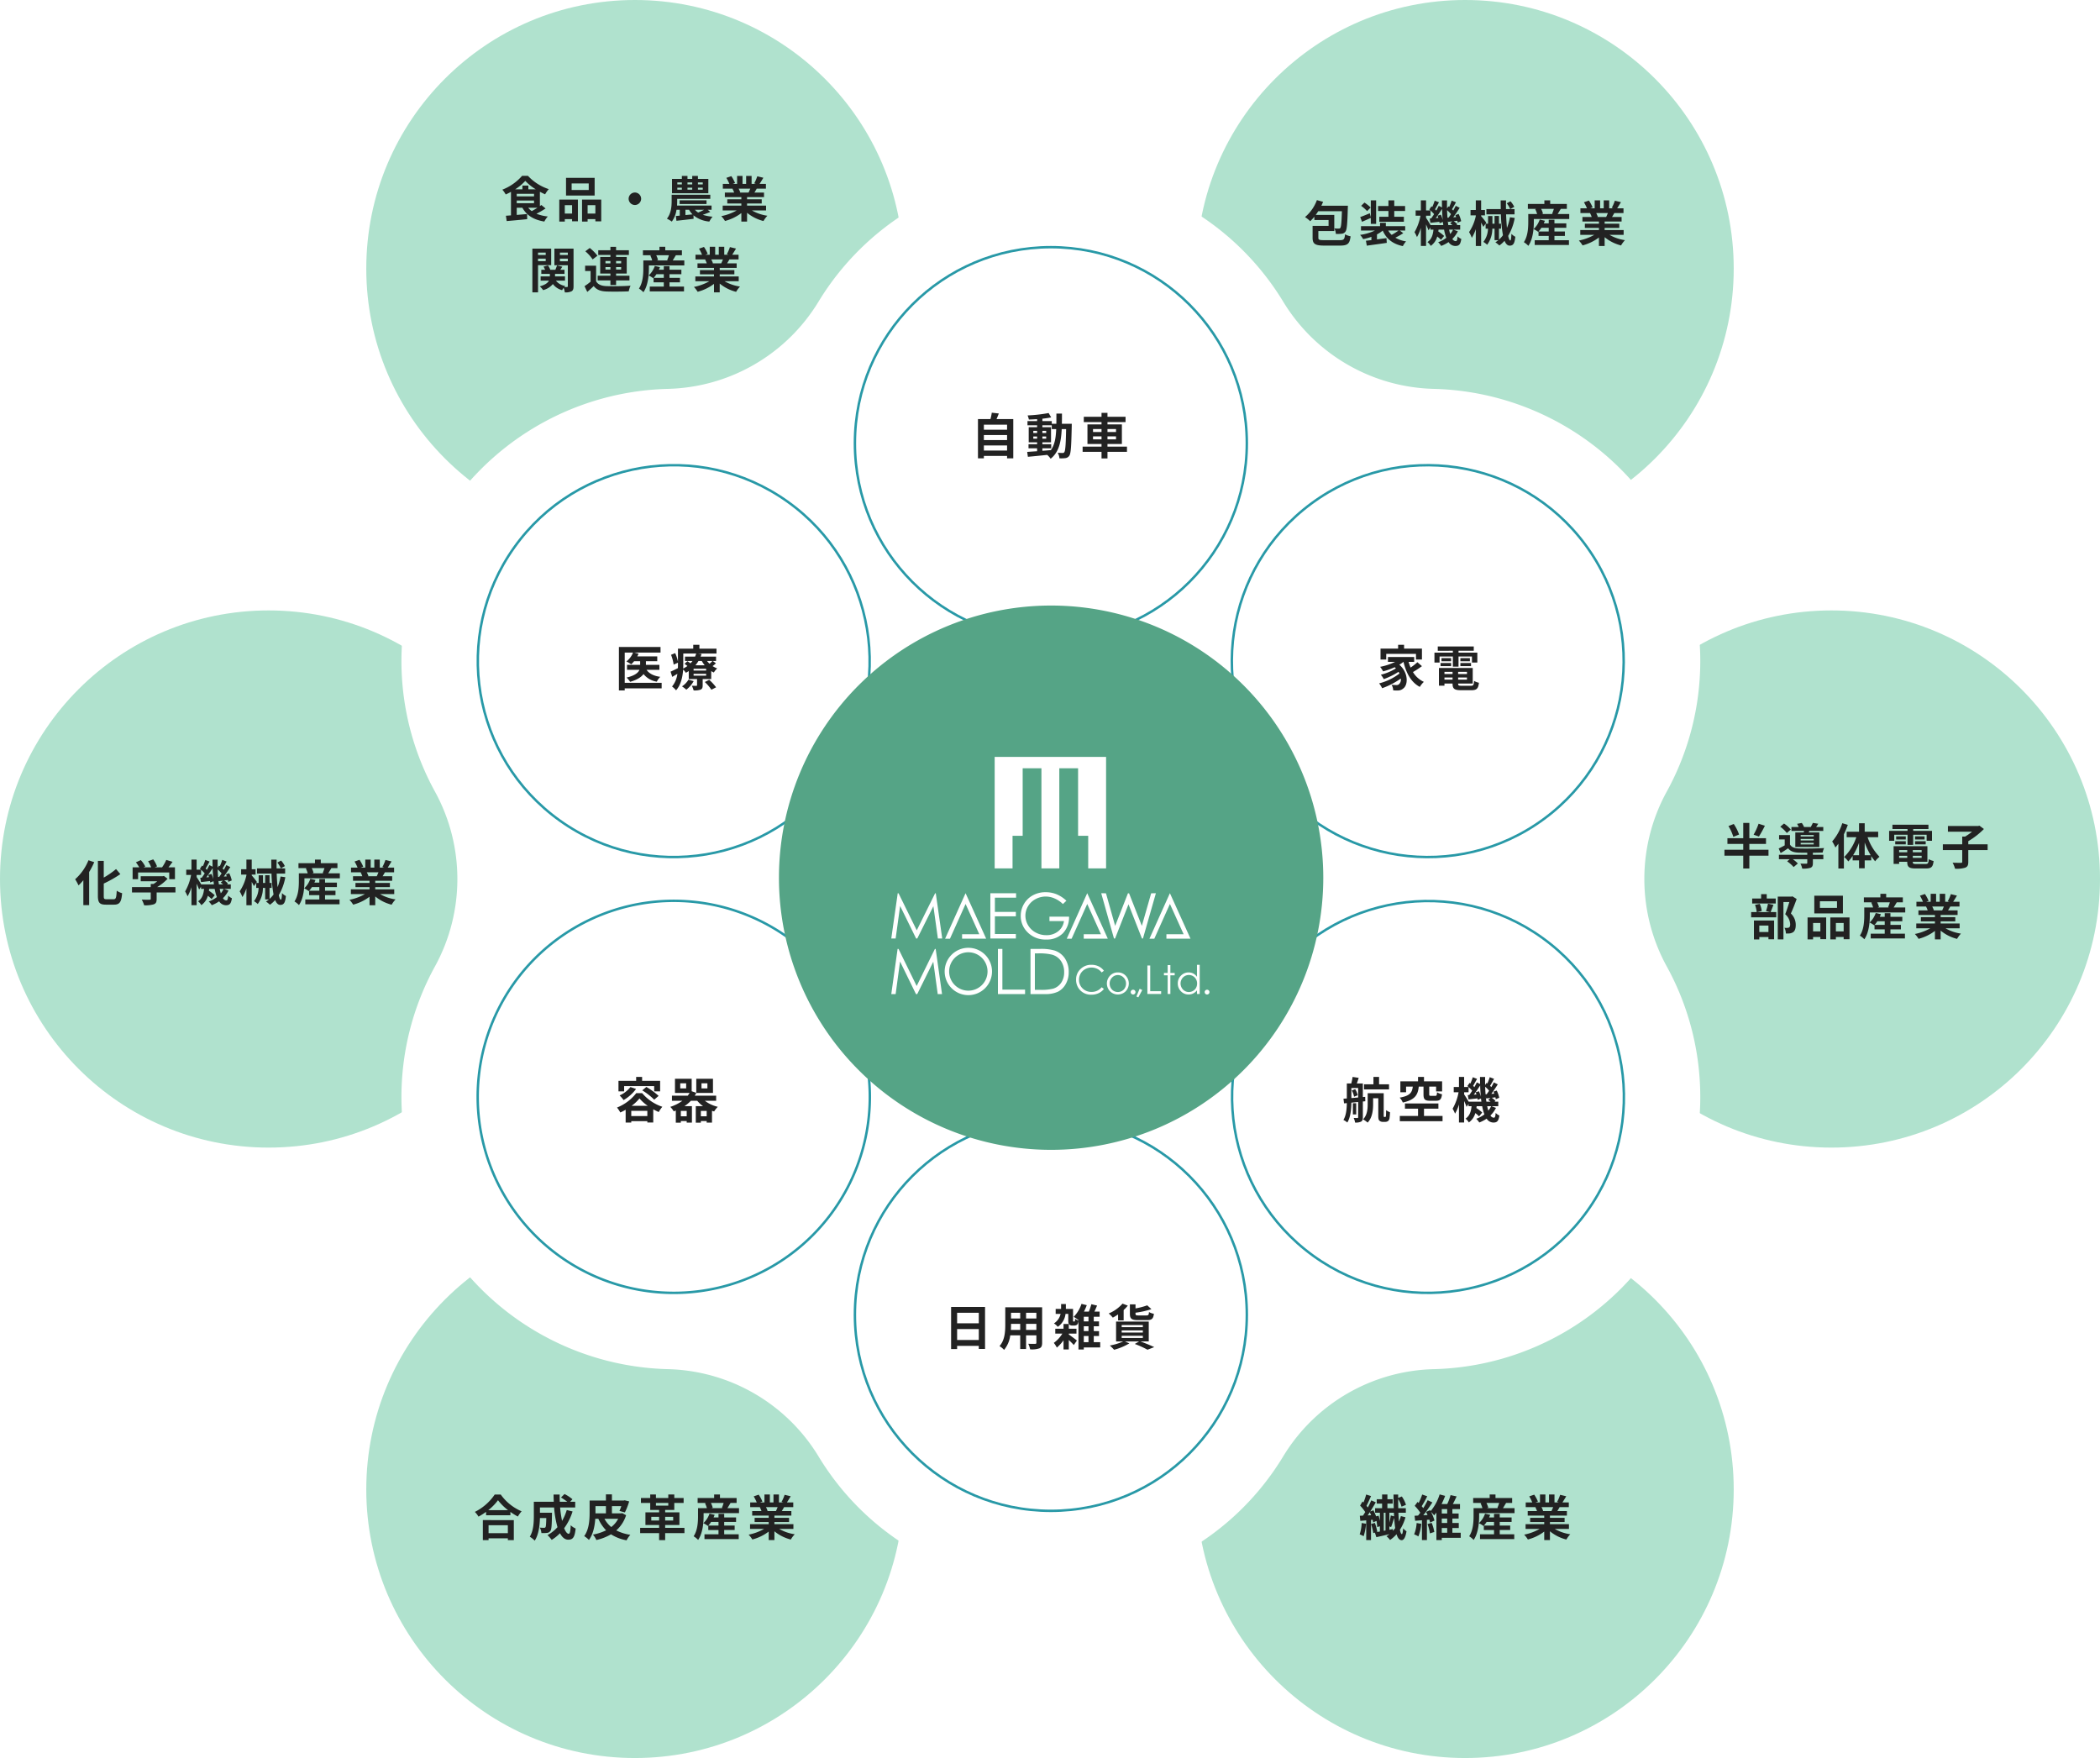<svg xmlns="http://www.w3.org/2000/svg" xmlns:xlink="http://www.w3.org/1999/xlink" width="860" height="720" viewBox="0 0 860 720">
  <defs>
    <filter id="パス_1585" x="119.405" y="25" width="621.901" height="670" filterUnits="userSpaceOnUse">
      <feOffset input="SourceAlpha"/>
      <feGaussianBlur stdDeviation="15" result="blur"/>
      <feFlood flood-color="#d3ecef" flood-opacity="0.4"/>
      <feComposite operator="in" in2="blur"/>
      <feComposite in="SourceGraphic"/>
    </filter>
    <clipPath id="clip-path">
      <rect id="長方形_2303" data-name="長方形 2303" width="130.304" height="98.462" fill="#fff"/>
    </clipPath>
  </defs>
  <g id="グループ_2804" data-name="グループ 2804" transform="translate(-9660 -4944)">
    <g id="グループ_2805" data-name="グループ 2805">
      <circle id="楕円形_41" data-name="楕円形 41" cx="110" cy="110" r="110" transform="translate(9660 5194)" fill="#b0e2ce"/>
      <circle id="楕円形_42" data-name="楕円形 42" cx="110" cy="110" r="110" transform="translate(10300 5194)" fill="#b0e2ce"/>
      <circle id="楕円形_39" data-name="楕円形 39" cx="110" cy="110" r="110" transform="translate(9810 4944)" fill="#b0e2ce"/>
      <circle id="楕円形_43" data-name="楕円形 43" cx="110" cy="110" r="110" transform="translate(9810 5444)" fill="#b0e2ce"/>
      <circle id="楕円形_40" data-name="楕円形 40" cx="110" cy="110" r="110" transform="translate(10150 4944)" fill="#b0e2ce"/>
      <circle id="楕円形_44" data-name="楕円形 44" cx="110" cy="110" r="110" transform="translate(10150 5444)" fill="#b0e2ce"/>
    </g>
    <g id="グループ_458" data-name="グループ 458" transform="translate(9824 5014)">
      <g transform="matrix(1, 0, 0, 1, -164, -70)" filter="url(#パス_1585)">
        <path id="パス_1585-2" data-name="パス 1585" d="M265.951,580a110.91,110.91,0,0,1-95.238-53.685,74.294,74.294,0,0,0-61.676-35.58A112.222,112.222,0,0,1,14.984,435a111.07,111.07,0,0,1-1.146-109.406,74.406,74.406,0,0,0,0-71.189A111.07,111.07,0,0,1,14.984,145a112.22,112.22,0,0,1,94.052-55.735,74.3,74.3,0,0,0,61.677-35.578,111.316,111.316,0,0,1,190.475,0,74.3,74.3,0,0,0,61.676,35.578A112.221,112.221,0,0,1,516.919,145a111.073,111.073,0,0,1,1.144,109.406,74.406,74.406,0,0,0,0,71.189A111.068,111.068,0,0,1,516.917,435a112.22,112.22,0,0,1-94.052,55.737,74.294,74.294,0,0,0-61.676,35.58A110.91,110.91,0,0,1,265.951,580" transform="translate(164.4 70)" fill="#fff"/>
      </g>
      <path id="パス_1586" data-name="パス 1586" d="M310.449,105.507A80.25,80.25,0,1,1,230.2,25.2a80.279,80.279,0,0,1,80.25,80.306" transform="translate(36.157 6.031)" fill="#fff"/>
      <ellipse id="楕円形_10" data-name="楕円形 10" cx="80.25" cy="80.308" rx="80.25" ry="80.308" transform="translate(186.105 31.231)" fill="none" stroke="#2899a7" stroke-miterlimit="10" stroke-width="1"/>
      <path id="パス_1587" data-name="パス 1587" d="M395.024,247.044A80.28,80.28,0,1,1,424.393,137.36a80.206,80.206,0,0,1-29.369,109.684" transform="translate(65.89 23.262)" fill="#fff"/>
      <ellipse id="楕円形_11" data-name="楕円形 11" cx="80.23" cy="80.247" rx="80.23" ry="80.247" transform="translate(308.5 183.832) rotate(-36.422)" fill="none" stroke="#2899a7" stroke-miterlimit="10" stroke-width="1"/>
      <path id="パス_1588" data-name="パス 1588" d="M314.787,391.044a80.28,80.28,0,1,1,109.606-29.389,80.326,80.326,0,0,1-109.606,29.389" transform="translate(65.89 57.723)" fill="#fff"/>
      <ellipse id="楕円形_12" data-name="楕円形 12" cx="80.247" cy="80.229" rx="80.247" ry="80.229" transform="matrix(0.585, -0.811, 0.811, 0.585, 308.787, 397.405)" fill="none" stroke="#2899a7" stroke-miterlimit="10" stroke-width="1"/>
      <path id="パス_1589" data-name="パス 1589" d="M149.949,393.507a80.25,80.25,0,1,1,80.25,80.308,80.28,80.28,0,0,1-80.25-80.308" transform="translate(36.157 74.954)" fill="#fff"/>
      <ellipse id="楕円形_13" data-name="楕円形 13" cx="80.25" cy="80.308" rx="80.25" ry="80.308" transform="translate(186.105 388.153)" fill="none" stroke="#2899a7" stroke-miterlimit="10" stroke-width="1"/>
      <path id="パス_1590" data-name="パス 1590" d="M65.373,251.971A80.28,80.28,0,1,1,36,361.655,80.206,80.206,0,0,1,65.373,251.971" transform="translate(6.423 57.723)" fill="#fff"/>
      <path id="パス_1591" data-name="パス 1591" d="M65.373,251.971A80.28,80.28,0,1,1,36,361.655,80.206,80.206,0,0,1,65.373,251.971Z" transform="translate(6.423 57.723)" fill="none" stroke="#2899a7" stroke-miterlimit="10" stroke-width="1"/>
      <path id="パス_1592" data-name="パス 1592" d="M145.61,107.971A80.28,80.28,0,1,1,36,137.36,80.326,80.326,0,0,1,145.61,107.971" transform="translate(6.423 23.262)" fill="#fff"/>
      <ellipse id="楕円形_14" data-name="楕円形 14" cx="80.248" cy="80.229" rx="80.248" ry="80.229" transform="translate(0 219.516) rotate(-54.503)" fill="none" stroke="#2899a7" stroke-miterlimit="10" stroke-width="1"/>
      <path id="パス_1593" data-name="パス 1593" d="M347.665,255.538A111.459,111.459,0,1,1,236.207,144,111.5,111.5,0,0,1,347.665,255.538" transform="translate(30.252 34)" fill="#55a486"/>
      <g id="グループ_2661" data-name="グループ 2661" transform="translate(201 240)">
        <path id="パス_1733" data-name="パス 1733" d="M78.242,0V45.643h7.321V32.3h4.147V4.635h7.683V45.643h7.319V4.635H112.4V32.3h4.147V45.643h7.321V0Z" transform="translate(-35.901 0)" fill="#fff"/>
        <g id="グループ_2660" data-name="グループ 2660">
          <g id="グループ_2659" data-name="グループ 2659" clip-path="url(#clip-path)">
            <path id="パス_1734" data-name="パス 1734" d="M151.237,159.757l-.919.705a5.02,5.02,0,0,0-1.83-1.5,5.369,5.369,0,0,0-2.346-.51,5.2,5.2,0,0,0-2.588.669,4.8,4.8,0,0,0-1.846,1.793,4.954,4.954,0,0,0-.655,2.533A4.749,4.749,0,0,0,142.518,167a5.094,5.094,0,0,0,3.7,1.423,5.209,5.209,0,0,0,4.105-1.912l.919.7a5.87,5.87,0,0,1-2.175,1.737,6.758,6.758,0,0,1-2.911.613,6.064,6.064,0,0,1-4.827-2.033,6.145,6.145,0,0,1-1.482-4.154,5.782,5.782,0,0,1,1.8-4.307,6.189,6.189,0,0,1,4.5-1.746,6.646,6.646,0,0,1,2.95.641,5.714,5.714,0,0,1,2.154,1.8" transform="translate(-64.165 -72.184)" fill="#fff"/>
            <path id="パス_1735" data-name="パス 1735" d="M167.651,163.083a4.251,4.251,0,0,1,3.3,1.439,4.618,4.618,0,0,1-.067,6.261,4.55,4.55,0,0,1-6.464,0,4.612,4.612,0,0,1-.068-6.255,4.263,4.263,0,0,1,3.3-1.445m0,1.089a3.168,3.168,0,0,0-2.363,1.024,3.445,3.445,0,0,0-.988,2.478,3.552,3.552,0,0,0,.45,1.748,3.191,3.191,0,0,0,1.219,1.25,3.42,3.42,0,0,0,3.364,0,3.184,3.184,0,0,0,1.219-1.25,3.552,3.552,0,0,0,.45-1.748,3.427,3.427,0,0,0-.994-2.478,3.169,3.169,0,0,0-2.357-1.024" transform="translate(-74.865 -74.83)" fill="#fff"/>
            <path id="パス_1736" data-name="パス 1736" d="M182.168,176.181a.952.952,0,0,1,.692.284.978.978,0,1,1-1.385,0,.955.955,0,0,1,.693-.284" transform="translate(-83.138 -80.84)" fill="#fff"/>
            <path id="パス_1737" data-name="パス 1737" d="M186.829,175.466l1.071.508-1.611,3-.785-.333Z" transform="translate(-85.117 -80.512)" fill="#fff"/>
            <path id="パス_1738" data-name="パス 1738" d="M193.813,157.853h1.161v10.524h4.475v1.135h-5.636Z" transform="translate(-88.93 -72.43)" fill="#fff"/>
            <path id="パス_1739" data-name="パス 1739" d="M207.858,157.538h1.113v3.218h1.766v.968h-1.766v7.644h-1.113v-7.644h-1.524v-.968h1.524Z" transform="translate(-94.675 -72.285)" fill="#fff"/>
            <path id="パス_1740" data-name="パス 1740" d="M225.793,157.317v11.949H224.68v-1.48a4.772,4.772,0,0,1-1.562,1.274,4.242,4.242,0,0,1-1.893.425,4.193,4.193,0,0,1-3.116-1.324,4.443,4.443,0,0,1-1.293-3.224,4.358,4.358,0,0,1,1.3-3.179,4.255,4.255,0,0,1,3.137-1.32,4.041,4.041,0,0,1,1.917.451,4.365,4.365,0,0,1,1.507,1.357v-4.928Zm-4.449,4.184a3.311,3.311,0,0,0-2.932,1.732,3.519,3.519,0,0,0,0,3.481,3.392,3.392,0,0,0,1.245,1.293,3.239,3.239,0,0,0,1.676.463,3.408,3.408,0,0,0,1.711-.459,3.176,3.176,0,0,0,1.244-1.242,3.556,3.556,0,0,0,.437-1.763,3.439,3.439,0,0,0-.979-2.5,3.227,3.227,0,0,0-2.405-1.005" transform="translate(-99.484 -72.184)" fill="#fff"/>
            <path id="パス_1741" data-name="パス 1741" d="M238.146,176.181a.978.978,0,0,1,.692,1.672.98.98,0,0,1-1.385-1.388.955.955,0,0,1,.694-.284" transform="translate(-108.822 -80.84)" fill="#fff"/>
            <path id="パス_1742" data-name="パス 1742" d="M0,121.7l2.641-18.524.334.013,7.457,15.17,7.522-15.17.272-.013,2.64,18.524H19.085l-1.842-13.233-6.6,13.233h-.473L3.623,108.383,1.789,121.7Z" transform="translate(0 -47.341)" fill="#fff"/>
            <path id="パス_1743" data-name="パス 1743" d="M74.972,103.175h10.54v1.819H76.835v5.817h8.589v1.822H76.835v7.241h8.589V121.7H74.972Z" transform="translate(-34.4 -47.341)" fill="#fff"/>
            <path id="パス_1744" data-name="パス 1744" d="M116.672,105.874l-1.433,1.355a11.07,11.07,0,0,0-3.414-2.3,9.237,9.237,0,0,0-3.614-.779,8.718,8.718,0,0,0-4.169,1.062,7.823,7.823,0,0,0-3.068,2.9,7.425,7.425,0,0,0-1.092,3.866,7.619,7.619,0,0,0,1.125,3.968,8.007,8.007,0,0,0,3.112,2.956,8.973,8.973,0,0,0,4.349,1.071,7.46,7.46,0,0,0,4.853-1.6,6.314,6.314,0,0,0,2.35-4.16h-5.94v-1.826h8.024a9.328,9.328,0,0,1-2.553,6.84,9.159,9.159,0,0,1-6.768,2.532,10.212,10.212,0,0,1-8.155-3.489,9.258,9.258,0,0,1-2.305-6.214A9.495,9.495,0,0,1,99.3,107.18a9.369,9.369,0,0,1,3.637-3.532,10.668,10.668,0,0,1,5.225-1.274,11.852,11.852,0,0,1,4.448.831,13.263,13.263,0,0,1,4.064,2.669" transform="translate(-44.956 -46.974)" fill="#fff"/>
            <path id="パス_1745" data-name="パス 1745" d="M158.877,103.175l1.944.013,3.763,13.348,5.241-13.348h.448l5.242,13.348,3.817-13.348,1.931-.013L175.97,121.7h-.415l-5.506-14.011-5.5,14.011H164.1Z" transform="translate(-72.9 -47.341)" fill="#fff"/>
            <path id="パス_1746" data-name="パス 1746" d="M42.715,121.775c2.8-6.239,5.7-12.686,6.407-14.242,1.167,2.581,4.761,10.518,5.61,12.4h-7.05v1.813h9.865l-8.433-18.624-.826,1.835-7.56,16.822Z" transform="translate(-18.688 -47.315)" fill="#fff"/>
            <path id="パス_1747" data-name="パス 1747" d="M134.776,121.775c2.805-6.239,5.7-12.686,6.4-14.242,1.167,2.581,4.764,10.518,5.614,12.4h-7.05v1.813h9.861l-8.431-18.624-.826,1.835-7.563,16.822Z" transform="translate(-60.928 -47.315)" fill="#fff"/>
            <path id="パス_1748" data-name="パス 1748" d="M197.351,121.775c2.8-6.239,5.7-12.686,6.4-14.242,1.168,2.581,4.764,10.518,5.617,12.4h-7.054v1.813h9.865l-8.433-18.624-.826,1.835-7.558,16.822Z" transform="translate(-89.64 -47.315)" fill="#fff"/>
            <path id="パス_1749" data-name="パス 1749" d="M0,163.807l2.589-18.5.378-.013L10.4,160.489,17.871,145.3l.317.013,2.6,18.5H19.023L17.2,150.54l-6.573,13.266h-.509L3.591,150.455,1.785,163.807Z" transform="translate(0 -66.669)" fill="#fff"/>
            <path id="パス_1750" data-name="パス 1750" d="M80.705,145.3h1.826v16.668h9.292v1.83H80.705Z" transform="translate(-37.031 -66.669)" fill="#fff"/>
            <path id="パス_1751" data-name="パス 1751" d="M105.358,163.8V145.3h3.854a19.507,19.507,0,0,1,6.048.672,8.079,8.079,0,0,1,4.226,3.264,9.925,9.925,0,0,1,1.52,5.544,9.705,9.705,0,0,1-1.207,4.892,7.737,7.737,0,0,1-3.131,3.119,11.867,11.867,0,0,1-5.4,1.005Zm1.789-1.744h2.145a19.965,19.965,0,0,0,5.344-.481,6.108,6.108,0,0,0,3.3-2.438,7.494,7.494,0,0,0,1.2-4.31,7.892,7.892,0,0,0-1.3-4.57,6.563,6.563,0,0,0-3.626-2.6,22.141,22.141,0,0,0-5.747-.53h-1.314Z" transform="translate(-48.343 -66.67)" fill="#fff"/>
            <path id="パス_1752" data-name="パス 1752" d="M40.4,154.148a9.694,9.694,0,1,0,9.694-9.693,9.7,9.7,0,0,0-9.694,9.693m1.831,0a7.862,7.862,0,1,1,7.863,7.864,7.874,7.874,0,0,1-7.863-7.864" transform="translate(-18.535 -66.282)" fill="#fff"/>
          </g>
        </g>
      </g>
    </g>
    <path id="パス_1835" data-name="パス 1835" d="M-2.04-1.34H-17.16v-12.4h3.4a8.468,8.468,0,0,1-2.72,3.64A16.055,16.055,0,0,1-14.5-8.94a10.288,10.288,0,0,0,1.18-1.26h2.48v1.48h-5.38v2.04h5.1C-11.64-5.48-13-4.3-16.4-3.5a10.534,10.534,0,0,1,1.46,1.74c2.88-.82,4.56-1.94,5.48-3.18A8.642,8.642,0,0,0-4.02-1.82,7.205,7.205,0,0,1-2.6-3.8c-2.66-.36-4.56-1.32-5.62-2.88h5.26V-8.72H-8.48V-10.2h4.64v-1.98h-8.18a7.87,7.87,0,0,0,.52-1.1l-1.82-.46H-2.5v-2.28H-19.54V1.76h2.38V.92H-2.04ZM8.94-2.64A8.087,8.087,0,0,1,6.28.1,12.283,12.283,0,0,1,8.06,1.46a11.43,11.43,0,0,0,3.02-3.5Zm6.7.96a18.376,18.376,0,0,1,2.7,3.16l1.92-1a20.569,20.569,0,0,0-2.82-3.06Zm.54-4.7H11.04V-7.1h5.14Zm0,2.1H11.04v-.76h5.14ZM6.82-13.34H12.1a10.65,10.65,0,0,1-.46,1.26H7.52v1.78H10.6a11.649,11.649,0,0,1-.82.96c-.42-.3-.88-.62-1.26-.86L7.32-9.14c.38.26.8.58,1.2.9A12.127,12.127,0,0,1,6.78-7.2c.02-.6.04-1.18.04-1.72ZM14.4-10.3a11.571,11.571,0,0,0,1.2,1.78H11.78a11.979,11.979,0,0,0,1.26-1.78Zm4.38,0c-.3.32-.76.76-1.2,1.14a9.238,9.238,0,0,1-1.04-1.14Zm.1,0h1.36v-1.78H13.9c.16-.36.28-.72.4-1.08l-1.4-.18h7.52v-2h-7v-1.58H10.9v1.58H4.64v5.32a16.552,16.552,0,0,0-1.14-3.5l-1.7.7A17.072,17.072,0,0,1,2.88-8.8l1.76-.8v.68c0,.5,0,1.02-.02,1.56-1.14.56-2.22,1.1-3,1.44L2.3-3.78c.68-.4,1.38-.82,2.1-1.24A9.979,9.979,0,0,1,2.22.16,9.272,9.272,0,0,1,3.86,1.72c2.02-2.22,2.7-5.58,2.9-8.5a5.514,5.514,0,0,1,1.1,1.32c.42-.22.82-.46,1.2-.7v3.28h3.4V-.4c0,.2-.08.28-.3.28-.26,0-1.1,0-1.84-.02a9.864,9.864,0,0,1,.74,1.9,7.471,7.471,0,0,0,2.8-.3c.72-.32.9-.8.9-1.78V-2.88h3.5V-6.16a8.049,8.049,0,0,0,1.08.58,6.858,6.858,0,0,1,1.38-1.66,9.965,9.965,0,0,1-1.9-.96,12.08,12.08,0,0,0,1.36-1.14Z" transform="translate(9933 5225)" fill="#222"/>
    <path id="パス_1844" data-name="パス 1844" d="M-27.08-1.48V-3.56h9.5v2.08Zm9.5-6.34v2.06h-9.5V-7.82Zm0-4.26v2.06h-9.5v-2.06Zm-4.32-2.28c.32-.72.64-1.5.94-2.3l-2.88-.32a22.636,22.636,0,0,1-.54,2.62H-29.5V1.72h2.42v-1h9.5V1.7h2.54V-14.36ZM-3.12-2.4H.5V-4.08H-3.12v-.78H.42v-6.18H-3.12v-.78H.72v1.56H2.54C2.4-6.68,1.92-3.82.36-1.66c-1.16.1-2.34.2-3.48.28ZM-6.84-6.34v-.9h1.56v.9Zm5.28-.9v.9H-3.12v-.9ZM-3.12-8.66v-.88h1.56v.88Zm-3.72-.88h1.56v.88H-6.84Zm11.7-2.9c.04-1.32.04-2.72.04-4.18H2.62c0,1.48,0,2.86-.02,4.18H.72v-1.1H-3.12v-.98c1.3-.14,2.54-.32,3.6-.54L-.56-16.84a61.967,61.967,0,0,1-8.62.98,7.408,7.408,0,0,1,.52,1.68c1.08-.02,2.22-.08,3.38-.16v.8H-9.22v1.72h3.94v.78H-8.72v6.18h3.44v.78H-8.8V-2.4h3.52v1.2c-1.54.1-2.94.2-4.06.28l.28,2C-6.9.9-4.02.6-1.14.3A7.792,7.792,0,0,1,.26,1.88C3.62-.78,4.54-4.9,4.8-10.26H6.6c-.12,6.46-.32,8.9-.74,9.44a.727.727,0,0,1-.68.34c-.38,0-1.14-.02-2.02-.1a5.568,5.568,0,0,1,.7,2.28,13.416,13.416,0,0,0,2.48-.08,2.232,2.232,0,0,0,1.58-1c.64-.92.8-3.82.98-12,0-.28.02-1.06.02-1.06ZM17.62-6.06V-7.28H21.1v1.22Zm0-4.22H21.1v1.22H17.62Zm9.42,0v1.22h-3.5v-1.22Zm0,4.22h-3.5V-7.28h3.5Zm4.48,2.98H23.54V-4.16h5.9v-8.02h-5.9v-.96h7.4V-15.3h-7.4v-1.62H21.1v1.62H13.84v2.16H21.1v.96H15.34v8.02H21.1v1.08H13.36V-.94H21.1v2.7h2.44V-.94h7.98Z" transform="translate(10090 5130)" fill="#222"/>
    <path id="パス_1843" data-name="パス 1843" d="M-17.3-13.2H-5.12v2.3h2.44v-4.46H-10v-1.56h-2.44v1.56h-7.2v4.46h2.34ZM-4.54-9.78A24.058,24.058,0,0,1-7.32-7.6a17.681,17.681,0,0,1-.82-2.32h2.28v-2H-16.6v2h2.92A24.175,24.175,0,0,1-19.8-7.9a14.1,14.1,0,0,1,1.22,1.86,29.834,29.834,0,0,0,4.74-1.7c.18.16.34.32.5.48a21.536,21.536,0,0,1-6.18,2.6,8.554,8.554,0,0,1,1.2,1.8,29.469,29.469,0,0,0,6.06-3,7.8,7.8,0,0,1,.38.7,23,23,0,0,1-8.34,4.04A10.25,10.25,0,0,1-18.98.86,30.842,30.842,0,0,0-11.34-3.1,2.61,2.61,0,0,1-12-.86a1.423,1.423,0,0,1-1.2.42c-.52,0-1.16-.04-1.92-.1a4.988,4.988,0,0,1,.68,2.28,16.579,16.579,0,0,0,1.7.04A3.289,3.289,0,0,0-10.3.94c1.98-1.44,2.14-6.42-1.64-9.7a12.857,12.857,0,0,0,1.66-1.16h.04C-9.1-5.26-7.12-1.58-3.56.32A9.989,9.989,0,0,1-1.9-1.74,10.194,10.194,0,0,1-6.36-5.76,36.332,36.332,0,0,0-2.68-8.18Zm9.08-2.36H9.98v4.16H12.3v-4.16h5.5v2.48H20v-4.06H12.3v-.76h6.24v-1.76H3.8v1.76H9.98v.76H2.44v4.06h2.1Zm8.52,3.96h4.36v-1.3H13.06Zm0-3.28v1.28h3.9v-1.28Zm-3.8,0H5.32v1.28H9.26ZM4.94-8.18H9.26v-1.3H4.94Zm1.6,5.52v-.86H9.86v.86ZM9.86-5.84v.88H6.54v-.88Zm5.9.88H12.14v-.88h3.62Zm-3.62,2.3v-.86h3.62v.86ZM13.58-.14c-1.22,0-1.44-.12-1.44-.86v-.06h5.98V-7.44H4.28V-.18H6.54v-.88H9.86V-1c0,2.1.76,2.68,3.5,2.68h4.2c2.18,0,2.82-.66,3.1-3.06a6.082,6.082,0,0,1-1.98-.76c-.14,1.7-.32,2-1.32,2Z" transform="translate(10245 5225)" fill="#222"/>
    <path id="パス_1841" data-name="パス 1841" d="M-13.16-13.92h-4.08v-3.02h-2.3v3.02H-23.4v2.08h10.24ZM-28.4-11.38a8.542,8.542,0,0,1,.92,2.54l1.5-.6a7.936,7.936,0,0,0-1.04-2.5Zm-.18-1.02h2.78v3.88c-.96.08-1.9.18-2.78.24Zm5.7,5.42-.04-1.8-.96.08v-5.56h-2.46c.24-.68.5-1.48.76-2.3l-2.5-.38a25.442,25.442,0,0,1-.54,2.68h-1.82v6.14l-1.38.1.24,1.9,1.14-.1c-.04,2.3-.24,5-1.4,6.9a7.342,7.342,0,0,1,1.6,1.04c1.34-2.14,1.62-5.5,1.66-8.12l2.78-.28V-.44c0,.24-.08.32-.3.32s-.88,0-1.54-.02a5.812,5.812,0,0,1,.56,1.88,5.1,5.1,0,0,0,2.48-.38c.56-.34.72-.86.72-1.76V-6.88Zm-3.72.82h-1.36v4.58h1.36ZM-15.08-.54c-.1,0-.16-.02-.2-.1a2.43,2.43,0,0,1-.06-.74v-8.9H-21.9V-5.8c0,2-.18,4.48-1.9,6.24a8.71,8.71,0,0,1,1.86,1.32C-20-.2-19.68-3.36-19.68-5.76V-8.22h2.12v6.9c0,1.48.12,1.94.46,2.28a1.974,1.974,0,0,0,1.36.5h1a2.107,2.107,0,0,0,1.14-.3A1.977,1.977,0,0,0-12.98.14a21.848,21.848,0,0,0,.22-2.62,6.138,6.138,0,0,1-1.6-.86c0,.98-.02,1.78-.04,2.14a1.35,1.35,0,0,1-.14.58.349.349,0,0,1-.24.08ZM.96-12.98V-9.8c0,1.98.48,2.62,2.72,2.62H6.06c1.6,0,2.24-.56,2.48-2.66a6.418,6.418,0,0,1-2.04-.82C6.42-9.4,6.32-9.2,5.82-9.2H4.04c-.62,0-.74-.08-.74-.62v-3.16H6.12V-11H8.58v-4.14H1.16v-1.8H-1.28v1.8H-8.52v4.48h2.34v-2.32h2.76c-.32,2.36-1.02,3.76-5.38,4.52a6.785,6.785,0,0,1,1.28,2c5.08-1.1,6.18-3.2,6.54-6.52ZM1.16-.96V-3.94h5.9V-6.08H-6.64v2.14h5.36V-.96H-8.74V1.2H8.76V-.96Zm27.5-4A8.265,8.265,0,0,1,27.5-3.14c-.16-.54-.32-1.16-.46-1.82ZM19.46-6.8c-.48-.84-1.44-2.38-1.86-3v-.86h1.82v-2.12A12.907,12.907,0,0,1,20.9-11.3c-.4.64-.82,1.24-1.2,1.76l-.62.04.32,1.76c1.12-.12,2.36-.28,3.66-.42.04.22.06.42.08.6L24.5-8.1c.06.44.12.88.16,1.3Zm2.86-3.86a9.433,9.433,0,0,1,.32.9l-1.08.08c.86-1.12,1.8-2.52,2.6-3.76.04,1.6.14,3.14.28,4.6a11.922,11.922,0,0,0-.78-2.24Zm4.06.84c-.08-1-.14-2.02-.16-3.1a13.522,13.522,0,0,1,1.6,1.62c-.34.52-.68,1.02-1,1.44Zm.34,3.02c-.1-.6-.18-1.22-.24-1.88l.12.56c.56-.06,1.14-.14,1.76-.2l-.9.78a11.166,11.166,0,0,1,.96.74Zm2.06,1.84h2.8V-6.8H30.06l.38-.34A7.817,7.817,0,0,0,28.92-8.4l1.48-.2a7.764,7.764,0,0,1,.16.78l1.42-.6a12.257,12.257,0,0,0-1.04-2.96l-1.34.48c.12.26.24.54.34.82l-1.2.08c.88-1.18,1.84-2.64,2.64-3.9l-1.62-.8c-.28.58-.64,1.26-1.02,1.92l-.52-.52c.5-.78,1.08-1.86,1.64-2.86l-1.78-.68a19.8,19.8,0,0,1-.98,2.58l-.32-.24-.58.84c-.02-1.06-.02-2.14,0-3.26H24.1c0,.98.02,1.94.04,2.88L22.8-14.7c-.28.6-.62,1.26-1.02,1.94-.14-.16-.32-.34-.5-.52.48-.8,1.06-1.9,1.62-2.86l-1.76-.68a22.243,22.243,0,0,1-.98,2.58l-.34-.26-.88,1.3c.14.12.3.24.44.38H17.6v-4.12H15.48v4.12H13.34v2.16h1.98a21.03,21.03,0,0,1-2.44,6.74,13.558,13.558,0,0,1,1,2.02,17.114,17.114,0,0,0,1.6-3.76V1.72H17.6v-8.8c.4.88.8,1.8,1,2.4l.8-1.18v.9h1.24c-.2,2.02-.7,3.92-2.46,5.1A5.509,5.509,0,0,1,19.52,1.7a6.837,6.837,0,0,0,2.66-3.84A12.638,12.638,0,0,1,23.72-.78L25-2.36A15.94,15.94,0,0,0,22.62-4.2c.04-.24.08-.5.1-.76h2.26A18.405,18.405,0,0,0,25.9-1.6,12.406,12.406,0,0,1,22.56.2,8.786,8.786,0,0,1,23.8,1.72,14.439,14.439,0,0,0,26.82.14a3.3,3.3,0,0,0,2.74,1.6c1.56,0,2.12-.6,2.48-2.86A5.7,5.7,0,0,1,30.5-2.2c-.1,1.58-.28,1.96-.78,1.96a1.681,1.681,0,0,1-1.34-.92,11.545,11.545,0,0,0,2.26-3.1Z" transform="translate(10242 5402)" fill="#222"/>
    <path id="パス_1839" data-name="パス 1839" d="M-38.04-2.2V-6.68h8.88V-2.2Zm8.88-11.14v4.3h-8.88v-4.3Zm-11.34-2.4V1.5h2.46V.2h8.88V1.46h2.56v-17.2Zm30.7,9.4V-8.8h4.22v2.46Zm-6.22,0c.04-.74.06-1.46.06-2.1V-8.8h3.76v2.46Zm3.82-7v2.32h-3.76v-2.32Zm6.62,2.32H-9.8v-2.32h4.22Zm2.36-4.58h-15.1v7.14c0,2.8-.18,6.36-2.36,8.76A8.785,8.785,0,0,1-18.8,1.84,11.453,11.453,0,0,0-16.28-4.1h4.08V1.48h2.4V-4.1h4.22v3c0,.36-.14.48-.52.48-.36,0-1.68.02-2.8-.04a8.992,8.992,0,0,1,.76,2.28A9.288,9.288,0,0,0-4.3,1.2c.8-.36,1.08-1,1.08-2.28ZM7.7-4.82h3.14v-2H7.7V-8.76H5.54v1.94H2.16v2h2.9a13.161,13.161,0,0,1-3.5,3.8A9.966,9.966,0,0,1,2.8.92a16.763,16.763,0,0,0,2.74-3V1.68H7.7V-2.2c.76.72,1.58,1.52,2.04,2.06l1.28-1.84c-.5-.42-2.46-1.9-3.32-2.48ZM9.64-9.78c-.08,0-.14-.02-.16-.08a1.672,1.672,0,0,1-.04-.56v-4.52H6.5v-2H4.54v2H2.32v2.04H4.34A6.2,6.2,0,0,1,1.62-9,6.524,6.524,0,0,1,3.18-7.6a7.454,7.454,0,0,0,3.18-5.3H7.48v2.5c0,1.16.12,1.54.4,1.86a1.792,1.792,0,0,0,1.2.42h.86a2.006,2.006,0,0,0,.86-.18,1.132,1.132,0,0,0,.58-.56,4.11,4.11,0,0,0,.28-1.32,4.108,4.108,0,0,1-1.38-.72c-.02.4-.04.7-.06.84a.493.493,0,0,1-.14.24.5.5,0,0,1-.2.04Zm4.2,5.94h1.92v2.52H13.84Zm1.92-5.98H13.84v-1.9h1.92Zm0,3.98H13.84V-7.82h1.92Zm4.8,4.52H17.92V-3.84h2.16v-2H17.92V-7.82h2.14v-2H17.92v-1.9h2.4v-2.12H18.2c.36-.76.72-1.62,1.08-2.46l-2.34-.56a22.584,22.584,0,0,1-1.04,3.02h-2a21.757,21.757,0,0,0,1.16-2.62L12.9-17a13.877,13.877,0,0,1-3.2,5.32,12.139,12.139,0,0,1,1.86,1.26l.1-.1V1.7h2.18V.84h6.72Zm19.16-9.02c1.92,0,2.6-.54,2.82-2.6a5.7,5.7,0,0,1-2-.72c-.08,1.18-.24,1.4-1.04,1.4H36.28c-1.08,0-1.26-.1-1.26-.7v-.42a34.657,34.657,0,0,0,6.52-1.46L39.82-16.4a27.4,27.4,0,0,1-4.8,1.26V-16.8h-2.3v3.84c0,2.02.66,2.62,3.32,2.62Zm-11.84.1h2.28v-4.24a14.229,14.229,0,0,0,1.7-1.8L29.7-17.1a15.321,15.321,0,0,1-5.66,4.04,12.263,12.263,0,0,1,1.68,1.7,23.23,23.23,0,0,0,2.16-1.32Zm1.48,6.32h8.66v.88H29.36Zm0-2.2h8.66v.86H29.36Zm0-2.2h8.66v.86H29.36Zm11.08,6.7V-9.74H27.06v8.12H30A23.484,23.484,0,0,1,24.5.06,24.122,24.122,0,0,1,26.26,1.8,24.783,24.783,0,0,0,32.5-.82l-1.82-.8h5.84L34.72-.58a39.436,39.436,0,0,1,5.2,2.36L42.68.72C41.32.06,39.02-.9,36.98-1.62Z" transform="translate(10090 5495)" fill="#222"/>
    <path id="パス_1837" data-name="パス 1837" d="M-17.4-13.18H-5.1v2.14h2.44v-4.3h-7.38v-1.6h-2.44v1.6h-7.24v4.3h2.32Zm7.42,1.74a27.107,27.107,0,0,1,4.9,3.82l1.8-1.56A29.344,29.344,0,0,0-8.3-12.84Zm-4.84-1.36a11.653,11.653,0,0,1-4.44,3.44,14.488,14.488,0,0,1,1.64,1.9,16.8,16.8,0,0,0,5.1-4.56Zm.5,7.68a16.782,16.782,0,0,0,3.2-3.02A16.944,16.944,0,0,0-7.74-5.12Zm-.16,4.2V-3.04H-7.9V-.92Zm2.04-9.38a18.939,18.939,0,0,1-7.88,5.9,11.793,11.793,0,0,1,1.34,2.02,20.706,20.706,0,0,0,2.2-1.12V1.74h2.3V1.18H-7.9v.54h2.42v-5.4c.76.42,1.52.8,2.24,1.12A14.25,14.25,0,0,1-1.76-4.72a18.388,18.388,0,0,1-8.26-5.58ZM14.02-.82v-2.2H16.4v2.2Zm-5.8,0H5.82v-2.2h2.4ZM8-12.24H5.58v-2.08H8Zm6.28-2.08H16.7v2.08H14.28Zm6,7.14V-9.26H11.52a10.356,10.356,0,0,0,.62-1.14v.02h6.84v-5.8H12.14v5.74l-1.88-.64v-5.1H3.42v5.8h6c-.24.38-.5.76-.78,1.12H2.18v2.08H6.46A17.491,17.491,0,0,1,1.5-4.68,8.667,8.667,0,0,1,2.9-2.86c.3-.1.58-.2.86-.32V1.78H5.82V1.12h2.4v.64h2.14V-4.98H7.3a14.83,14.83,0,0,0,2.64-2.2h2.6a11.8,11.8,0,0,0,2.36,2.2H11.94V1.78h2.08V1.12H16.4v.64h2.18V-3.08c.28.1.58.2.88.28a9.648,9.648,0,0,1,1.5-1.9,13.688,13.688,0,0,1-5.3-2.48Z" transform="translate(9933 5402)" fill="#222"/>
    <path id="パス_1845" data-name="パス 1845" d="M-57.64-.64c-2.1,0-2.46-.14-2.46-.98V-4.38h6.52v-6.6h-7.6c.36-.48.7-1,1.04-1.52h9.68c-.14,4.64-.32,6.38-.64,6.82a.685.685,0,0,1-.66.3,16.739,16.739,0,0,1-1.8-.08,5.31,5.31,0,0,1,.62,2.26,14.8,14.8,0,0,0,2.46-.08,2.007,2.007,0,0,0,1.5-.92c.58-.78.76-3.18.94-9.52.02-.32.04-1.02.04-1.02H-58.88c.26-.52.5-1.06.72-1.6l-2.54-.7a16.528,16.528,0,0,1-4.86,6.94,13.85,13.85,0,0,1,2.12,1.7,19.077,19.077,0,0,0,1.7-1.84V-8.9h5.82v2.42h-6.54v4.9c0,2.5,1.08,3.16,4.8,3.16h6.4c3.18,0,3.98-.74,4.36-3.8a7.278,7.278,0,0,1-2.26-.82c-.22,2.06-.48,2.4-2.2,2.4Zm26.24-9.58h-3.74v2.04h10.06v-2.04h-3.94v-2.36h4.44v-2.06h-4.44v-2.3H-31.4v2.3h-4.24v2.06h4.24Zm-7.28-3.8a17.08,17.08,0,0,0-2.54-2.02l-1.36,1.34a14.916,14.916,0,0,1,2.44,2.16Zm.06,6.7h2.18v-9.62h-2.18v6.92l-.42-1.64c-1.48.62-2.9,1.2-3.92,1.56l.74,1.94c1.12-.5,2.4-1.04,3.6-1.6Zm11.34,2.74a26.9,26.9,0,0,1-2.8,1.78,7.539,7.539,0,0,1-1.4-1.78Zm.52,0h2.22v-1.8h-7.92V-7.74h-2.38v1.36h-7.8v1.8h5.7A21.006,21.006,0,0,1-43.02-2.8a8.088,8.088,0,0,1,1.26,1.72A21.045,21.045,0,0,0-38.38-2V-.66c-.82.1-1.58.18-2.24.26l.36,2.02C-38.04,1.3-34.94.9-32.08.46l-.12-1.94-3.9.52V-3a12.71,12.71,0,0,0,2.36-1.56C-32.22-1.16-29.68.9-25.5,1.8A8.525,8.525,0,0,1-24.18-.14a12.267,12.267,0,0,1-4.4-1.52A27.7,27.7,0,0,0-25.32-3.5Zm21.82-.38A8.265,8.265,0,0,1-6.1-3.14c-.16-.54-.32-1.16-.46-1.82Zm-9.2-1.84c-.48-.84-1.44-2.38-1.86-3v-.86h1.82v-2.12A12.907,12.907,0,0,1-12.7-11.3c-.4.64-.82,1.24-1.2,1.76l-.62.04.32,1.76c1.12-.12,2.36-.28,3.66-.42.04.22.06.42.08.6L-9.1-8.1c.06.44.12.88.16,1.3Zm2.86-3.86a9.433,9.433,0,0,1,.32.9l-1.08.08c.86-1.12,1.8-2.52,2.6-3.76.04,1.6.14,3.14.28,4.6a11.922,11.922,0,0,0-.78-2.24Zm4.06.84c-.08-1-.14-2.02-.16-3.1a13.522,13.522,0,0,1,1.6,1.62c-.34.52-.68,1.02-1,1.44Zm.34,3.02c-.1-.6-.18-1.22-.24-1.88l.12.56c.56-.06,1.14-.14,1.76-.2l-.9.78a11.166,11.166,0,0,1,.96.74Zm2.06,1.84h2.8V-6.8H-3.54l.38-.34A7.817,7.817,0,0,0-4.68-8.4l1.48-.2a7.764,7.764,0,0,1,.16.78l1.42-.6a12.257,12.257,0,0,0-1.04-2.96L-4-10.9c.12.26.24.54.34.82l-1.2.08c.88-1.18,1.84-2.64,2.64-3.9l-1.62-.8c-.28.58-.64,1.26-1.02,1.92l-.52-.52c.5-.78,1.08-1.86,1.64-2.86l-1.78-.68a19.8,19.8,0,0,1-.98,2.58l-.32-.24-.58.84c-.02-1.06-.02-2.14,0-3.26H-9.5c0,.98.02,1.94.04,2.88l-1.34-.66c-.28.6-.62,1.26-1.02,1.94-.14-.16-.32-.34-.5-.52.48-.8,1.06-1.9,1.62-2.86l-1.76-.68a22.243,22.243,0,0,1-.98,2.58l-.34-.26-.88,1.3c.14.12.3.24.44.38H-16v-4.12h-2.12v4.12h-2.14v2.16h1.98a21.03,21.03,0,0,1-2.44,6.74,13.558,13.558,0,0,1,1,2.02,17.114,17.114,0,0,0,1.6-3.76V1.72H-16v-8.8c.4.88.8,1.8,1,2.4l.8-1.18v.9h1.24c-.2,2.02-.7,3.92-2.46,5.1A5.509,5.509,0,0,1-14.08,1.7a6.837,6.837,0,0,0,2.66-3.84A12.638,12.638,0,0,1-9.88-.78L-8.6-2.36A15.94,15.94,0,0,0-10.98-4.2c.04-.24.08-.5.1-.76h2.26A18.405,18.405,0,0,0-7.7-1.6,12.406,12.406,0,0,1-11.04.2,8.786,8.786,0,0,1-9.8,1.72,14.439,14.439,0,0,0-6.78.14a3.3,3.3,0,0,0,2.74,1.6c1.56,0,2.12-.6,2.48-2.86A5.7,5.7,0,0,1-3.1-2.2C-3.2-.62-3.38-.24-3.88-.24a1.681,1.681,0,0,1-1.34-.92,11.545,11.545,0,0,0,2.26-3.1ZM8.68-7.78a31.737,31.737,0,0,0-2.12-2.7v-.32H8.14V-13H6.56v-3.94H4.38V-13H2.22v2.2H4.38v.28A18.873,18.873,0,0,1,1.62-3.94,12.521,12.521,0,0,1,2.74-1.6,16.551,16.551,0,0,0,4.38-5.16v6.9H6.56V-7.84c.36.66.7,1.32.9,1.74Zm8.38-7.96a10.951,10.951,0,0,1,1.42,2.38l1.64-.92a9.348,9.348,0,0,0-1.54-2.28Zm1.3,5.72a20.815,20.815,0,0,1-1.22,4.34c-.16-1.6-.28-3.5-.36-5.54h3.46v-2.14h-3.5c-.02-1.16,0-2.36.02-3.56h-2.2c0,1.18.02,2.4.04,3.56H8.72v2.14h5.94a54.039,54.039,0,0,0,.84,8.56A11.938,11.938,0,0,1,13.86-.84v-4.5h.84V-7.38h-.84v-3.18h-1.8v3.18h-.88v-3.14H9.4v3.14h-1v2.04h.96A9.046,9.046,0,0,1,7.48.08,6.987,6.987,0,0,1,9.02,1.26a11.141,11.141,0,0,0,2.12-6.6h.92v4.7h1.56A14.7,14.7,0,0,1,12.4.24a12.427,12.427,0,0,1,1.62,1.3A12.108,12.108,0,0,0,16.14-.38c.52,1.24,1.2,1.98,2.08,1.98,1.48,0,2.04-.82,2.34-3.64a5.6,5.6,0,0,1-1.6-1.2c-.06,1.86-.22,2.72-.46,2.72-.32,0-.62-.7-.86-1.88a22.348,22.348,0,0,0,2.68-7.34ZM30.08-4.2a11.758,11.758,0,0,0,1.14-1.5h3.02v1.5Zm6.5,1.82h4.28V-4.2H36.58V-5.7h4.86V-7.52H36.58V-9H34.24v1.48H32.22c.16-.36.32-.72.44-1.08l-2.1-.48a9.413,9.413,0,0,1-2.52,3.9,10.46,10.46,0,0,1,1.88,1.14l.14-.14v1.8h4.18V-.62H28.5V1.34H42.52V-.62H36.58Zm-.24-11.08a17.021,17.021,0,0,1-.72,2.02l.36.1h-4.7l.6-.16a8.941,8.941,0,0,0-.74-1.96Zm1.56,2.12c.38-.6.82-1.36,1.28-2.12h2.48v-2.02H34.84v-1.46H32.46v1.46H25.7v2.02h3.46l-.44.12a10.226,10.226,0,0,1,.76,2H25.86v3.22c0,2.38-.16,5.86-1.8,8.3a9.438,9.438,0,0,1,1.84,1.5c1.88-2.74,2.24-6.98,2.24-9.78V-9.3h14.5v-2.04Zm20.56-.4c-.22.54-.46,1.12-.7,1.6H54.02l.34-.06a9.851,9.851,0,0,0-.68-1.54Zm6.46,8.92V-4.78H57.14v-.88h6V-7.38h-6v-.9h6.94v-1.86H60.16c.3-.48.62-1.02.94-1.6h3.76v-1.94h-2.6c.46-.7,1-1.6,1.56-2.52l-2.5-.6a16.111,16.111,0,0,1-1.26,2.9l.72.22H59v-3.26H56.76v3.26H55.28v-3.26H53.06v3.26H51.24l.98-.36a15.134,15.134,0,0,0-1.52-2.82l-2.04.7a17.928,17.928,0,0,1,1.24,2.48H47.22v1.94H51.4l-.24.04a8.987,8.987,0,0,1,.68,1.56h-3.8v1.86H54.8v.9H49.04v1.72H54.8v.88H47.16v1.96H52.9A21.012,21.012,0,0,1,46.58-.48,11.094,11.094,0,0,1,48.1,1.5a18.972,18.972,0,0,0,6.7-3.24V1.74h2.34v-3.6a17.072,17.072,0,0,0,6.72,3.38,11.188,11.188,0,0,1,1.6-2.16,17.868,17.868,0,0,1-6.34-2.18Z" transform="translate(10260 5043)" fill="#222"/>
    <path id="パス_1846" data-name="パス 1846" d="M-39.9-3.92c-.76.5-1.6.98-2.34,1.38a7.282,7.282,0,0,1-1.44-1.38Zm-8.48-2.96h7.08v1.1h-7.08Zm4.76-4.58V-13h-2.44v1.54h-2.98a19.856,19.856,0,0,0,4.16-3.46,20.667,20.667,0,0,0,4.3,3.46Zm-4.76,1.84h7.08v1.04h-7.08ZM-38.3-5.04c-.18.14-.38.3-.6.44v-5.86c.72.38,1.44.74,2.14,1.04a11.282,11.282,0,0,1,1.5-2.12A20.033,20.033,0,0,1-43.8-17h-2.38a20.608,20.608,0,0,1-8.1,5.68A9.947,9.947,0,0,1-52.9-9.36c.72-.32,1.46-.68,2.16-1.08V-.8c-.76.06-1.46.12-2.08.16l.32,2.18c2.3-.2,5.44-.48,8.4-.78l-.04-2.1-4.24.36V-3.92h2.3c1.76,3.14,4.64,4.94,9,5.66A9.332,9.332,0,0,1-35.66-.34,17.347,17.347,0,0,1-40.3-1.46a36.042,36.042,0,0,0,3.72-2.16Zm19.4-6.14h-7v-2.7h7Zm2.42-4.98H-28.2v7.24h11.72ZM-25.72-4.98v3.44H-28.7V-4.98Zm-5.24,6.72h2.26v-1h2.98v.9h2.38v-8.9h-7.62Zm11.6-3.28V-4.98h3.18v3.44Zm-2.28-5.72v9h2.28v-1h3.18v.92h2.4V-7.26ZM-2.56-7.6A2.578,2.578,0,0,0,0-5.04,2.578,2.578,0,0,0,2.56-7.6,2.578,2.578,0,0,0,0-10.16,2.578,2.578,0,0,0-2.56-7.6ZM27.8-13.48H25.82v-.8H27.8Zm0,2.16H25.82v-.8H27.8Zm-10.42-.8h1.86v.8H17.38Zm0-2.16h1.86v.8H17.38Zm6.1,2.16v.8H21.54v-.8Zm0-2.16v.8H21.54v-.8Zm6.6-1.44H25.82v-1.22H23.48v1.22H21.54v-1.22h-2.3v1.22H15.2v5.86H30.08ZM28.36-3.1a26.953,26.953,0,0,1-2.44,1.16A6.821,6.821,0,0,1,24.58-3.1Zm-7.66,0h1.48A9.057,9.057,0,0,0,23.6-1.2l-2.9.28Zm9.12,0H31.4V-4.8H17.26c.04-.66.06-1.28.06-1.84v-.92H30.88V-9.24H15.06v2.56c0,2.08-.2,5.1-1.94,7.24a11.777,11.777,0,0,1,2,1.2A10.683,10.683,0,0,0,17.04-3.1h1.34V-.68l-1.6.14.24,1.96c1.96-.22,4.56-.5,7.02-.8L24-.82a11.759,11.759,0,0,0,6.5,2.56,9.125,9.125,0,0,1,1.32-2,15.927,15.927,0,0,1-4.02-.78c.96-.32,2.04-.72,3.08-1.16Zm-.48-2.36v-1.5H18.32v1.5Zm17.92-6.28c-.22.54-.46,1.12-.7,1.6H42.82l.34-.06a9.851,9.851,0,0,0-.68-1.54Zm6.46,8.92V-4.78H45.94v-.88h6V-7.38h-6v-.9h6.94v-1.86H48.96c.3-.48.62-1.02.94-1.6h3.76v-1.94h-2.6c.46-.7,1-1.6,1.56-2.52l-2.5-.6a16.111,16.111,0,0,1-1.26,2.9l.72.22H47.8v-3.26H45.56v3.26H44.08v-3.26H41.86v3.26H40.04l.98-.36a15.134,15.134,0,0,0-1.52-2.82l-2.04.7a17.928,17.928,0,0,1,1.24,2.48H36.02v1.94H40.2l-.24.04a8.987,8.987,0,0,1,.68,1.56h-3.8v1.86H43.6v.9H37.84v1.72H43.6v.88H35.96v1.96H41.7A21.012,21.012,0,0,1,35.38-.48,11.094,11.094,0,0,1,36.9,1.5a18.972,18.972,0,0,0,6.7-3.24V1.74h2.34v-3.6a17.072,17.072,0,0,0,6.72,3.38,11.188,11.188,0,0,1,1.6-2.16,17.868,17.868,0,0,1-6.34-2.18ZM-36.52,14.46v.98h-3.14v-.98Zm-3.14,3.5V16.92h3.14v1.04Zm5.38,1.62V12.82h-7.7V30.74h2.32V19.58ZM-30.7,18V16.92h3.24V18Zm3.24-3.54v.98H-30.7v-.98Zm2.34-1.64h-7.84v6.82h5.5V28.2c0,.24-.08.34-.32.34a10.04,10.04,0,0,1-1.12,0,3.983,3.983,0,0,1,.38-.42,6.011,6.011,0,0,1-3.82-2.18h3.72V24.2H-32.7V23.16h3.88V21.5h-1.74l.86-1.26-2.18-.56c-.16.5-.44,1.22-.68,1.82h-2.08a6.55,6.55,0,0,0-.96-1.8l-1.82.5a7.939,7.939,0,0,1,.66,1.3h-1.56v1.66h3.5V24.2H-38.6v1.74h3.42c-.48.88-1.54,1.74-3.78,2.34a7.57,7.57,0,0,1,1.38,1.54,7.644,7.644,0,0,0,4-2.5,6.749,6.749,0,0,0,3.78,2.52,6.976,6.976,0,0,1,.62-.96,7.3,7.3,0,0,1,.48,1.86,5.522,5.522,0,0,0,2.76-.44c.64-.38.82-.98.82-2.08Zm13.08,8.58v-1h2.02v1Zm0-3.5h2.02v.96h-2.02Zm6.42,0v.96H-7.7V17.9Zm0,3.5H-7.7v-1h2.08Zm-4.4,6.32H-7.7V25.86h5.48V23.92H-7.7v-.88h4.36v-6.8H-7.7v-.82h5.24V13.5H-7.7V12.08h-2.32V13.5H-15v1.92h4.98v.82H-14.2v6.8h4.18v.88h-5.22v1.94h5.22Zm-5.32-11.98a17.38,17.38,0,0,0-3.14-3.18l-1.82,1.36a15.585,15.585,0,0,1,3,3.32Zm-.54,4.08h-4.5V22h2.24v4.36a23.968,23.968,0,0,1-2.48,1.84l1.12,2.36c1.02-.86,1.84-1.62,2.64-2.4,1.2,1.54,2.8,2.12,5.18,2.22,2.44.1,6.68.06,9.16-.06A10.844,10.844,0,0,1-1.78,28c-2.76.22-7.48.28-9.88.18-2.04-.08-3.44-.64-4.22-1.98ZM7.68,24.8a11.758,11.758,0,0,0,1.14-1.5h3.02v1.5Zm6.5,1.82h4.28V24.8H14.18V23.3h4.86V21.48H14.18V20H11.84v1.48H9.82c.16-.36.32-.72.44-1.08l-2.1-.48a9.413,9.413,0,0,1-2.52,3.9,10.46,10.46,0,0,1,1.88,1.14l.14-.14v1.8h4.18v1.76H6.1v1.96H20.12V28.38H14.18Zm-.24-11.08a17.021,17.021,0,0,1-.72,2.02l.36.1H8.88l.6-.16a8.942,8.942,0,0,0-.74-1.96Zm1.56,2.12c.38-.6.82-1.36,1.28-2.12h2.48V13.52H12.44V12.06H10.06v1.46H3.3v2.02H6.76l-.44.12a10.226,10.226,0,0,1,.76,2H3.46v3.22c0,2.38-.16,5.86-1.8,8.3a9.438,9.438,0,0,1,1.84,1.5c1.88-2.74,2.24-6.98,2.24-9.78V19.7h14.5V17.66Zm20.56-.4c-.22.54-.46,1.12-.7,1.6H31.62l.34-.06a9.851,9.851,0,0,0-.68-1.54Zm6.46,8.92V24.22H34.74v-.88h6V21.62h-6v-.9h6.94V18.86H37.76c.3-.48.62-1.02.94-1.6h3.76V15.32h-2.6c.46-.7,1-1.6,1.56-2.52l-2.5-.6a16.111,16.111,0,0,1-1.26,2.9l.72.22H36.6V12.06H34.36v3.26H32.88V12.06H30.66v3.26H28.84l.98-.36a15.134,15.134,0,0,0-1.52-2.82l-2.04.7a17.927,17.927,0,0,1,1.24,2.48H24.82v1.94H29l-.24.04a8.987,8.987,0,0,1,.68,1.56h-3.8v1.86H32.4v.9H26.64v1.72H32.4v.88H24.76v1.96H30.5a21.012,21.012,0,0,1-6.32,2.34A11.094,11.094,0,0,1,25.7,30.5a18.972,18.972,0,0,0,6.7-3.24v3.48h2.34v-3.6a17.072,17.072,0,0,0,6.72,3.38,11.187,11.187,0,0,1,1.6-2.16,17.868,17.868,0,0,1-6.34-2.18Z" transform="translate(9920 5033)" fill="#222"/>
    <path id="パス_1836" data-name="パス 1836" d="M-63.77-16.68A20.668,20.668,0,0,1-69.23-8.9a17.449,17.449,0,0,1,1.38,2.52A22.66,22.66,0,0,0-65.87-8.5V1.7h2.38V-11.86a32.212,32.212,0,0,0,2.08-4.04ZM-56.41-.72c-.96,0-1.1-.2-1.1-1.38V-7.14A48.448,48.448,0,0,0-50.71-11l-1.76-2.08a34.017,34.017,0,0,1-5.04,3.5v-6.84h-2.4v14.3c0,2.82.72,3.62,3.24,3.62h3.42c2.36,0,2.98-1.26,3.26-4.7a6.866,6.866,0,0,1-2.2-1.02c-.16,2.82-.32,3.5-1.28,3.5Zm12.96-10.96h12.76v2.76h2.34v-4.86h-2.66c.56-.7,1.14-1.48,1.68-2.26l-2.58-.78a16.719,16.719,0,0,1-1.72,3.04h-3.02l.96-.38a11.728,11.728,0,0,0-1.56-2.88l-2.1.76a13.956,13.956,0,0,1,1.26,2.5h-3.14l.72-.34a10.9,10.9,0,0,0-1.82-2.62l-2.02.9a16.824,16.824,0,0,1,1.38,2.06h-2.72v4.86h2.24Zm15.3,6h-7.52a19.055,19.055,0,0,0,4.3-3.42l-1.5-1.16-.52.12h-8.98v2.06h6.78a13.53,13.53,0,0,1-1.54,1.1h-1.14v1.3h-7.68v2.2h7.68v2.6c0,.28-.1.36-.52.36-.4.02-1.88.02-3.16-.04a10.618,10.618,0,0,1,.98,2.32,12.126,12.126,0,0,0,3.88-.38c.98-.34,1.24-.96,1.24-2.2V-3.48h7.7Zm19.74.72A8.265,8.265,0,0,1-9.57-3.14c-.16-.54-.32-1.16-.46-1.82Zm-9.2-1.84c-.48-.84-1.44-2.38-1.86-3v-.86h1.82v-2.12a12.907,12.907,0,0,1,1.48,1.48c-.4.64-.82,1.24-1.2,1.76l-.62.04.32,1.76c1.12-.12,2.36-.28,3.66-.42.04.22.06.42.08.6l1.36-.54c.06.44.12.88.16,1.3Zm2.86-3.86a9.433,9.433,0,0,1,.32.9l-1.08.08c.86-1.12,1.8-2.52,2.6-3.76.04,1.6.14,3.14.28,4.6a11.922,11.922,0,0,0-.78-2.24Zm4.06.84c-.08-1-.14-2.02-.16-3.1a13.522,13.522,0,0,1,1.6,1.62c-.34.52-.68,1.02-1,1.44Zm.34,3.02c-.1-.6-.18-1.22-.24-1.88l.12.56c.56-.06,1.14-.14,1.76-.2l-.9.78a11.166,11.166,0,0,1,.96.74Zm2.06,1.84h2.8V-6.8H-7.01l.38-.34A7.817,7.817,0,0,0-8.15-8.4l1.48-.2a7.764,7.764,0,0,1,.16.78l1.42-.6a12.257,12.257,0,0,0-1.04-2.96l-1.34.48c.12.26.24.54.34.82l-1.2.08c.88-1.18,1.84-2.64,2.64-3.9l-1.62-.8c-.28.58-.64,1.26-1.02,1.92l-.52-.52c.5-.78,1.08-1.86,1.64-2.86l-1.78-.68a19.8,19.8,0,0,1-.98,2.58l-.32-.24-.58.84c-.02-1.06-.02-2.14,0-3.26h-2.1c0,.98.02,1.94.04,2.88l-1.34-.66c-.28.6-.62,1.26-1.02,1.94-.14-.16-.32-.34-.5-.52.48-.8,1.06-1.9,1.62-2.86l-1.76-.68a22.243,22.243,0,0,1-.98,2.58l-.34-.26-.88,1.3c.14.12.3.24.44.38h-1.78v-4.12h-2.12v4.12h-2.14v2.16h1.98a21.03,21.03,0,0,1-2.44,6.74,13.558,13.558,0,0,1,1,2.02,17.114,17.114,0,0,0,1.6-3.76V1.72h2.12v-8.8c.4.88.8,1.8,1,2.4l.8-1.18v.9h1.24c-.2,2.02-.7,3.92-2.46,5.1A5.509,5.509,0,0,1-17.55,1.7a6.837,6.837,0,0,0,2.66-3.84A12.638,12.638,0,0,1-13.35-.78l1.28-1.58A15.94,15.94,0,0,0-14.45-4.2c.04-.24.08-.5.1-.76h2.26a18.405,18.405,0,0,0,.92,3.36A12.406,12.406,0,0,1-14.51.2a8.786,8.786,0,0,1,1.24,1.52A14.439,14.439,0,0,0-10.25.14a3.3,3.3,0,0,0,2.74,1.6c1.56,0,2.12-.6,2.48-2.86A5.7,5.7,0,0,1-6.57-2.2c-.1,1.58-.28,1.96-.78,1.96a1.681,1.681,0,0,1-1.34-.92,11.545,11.545,0,0,0,2.26-3.1ZM5.21-7.78a31.737,31.737,0,0,0-2.12-2.7v-.32H4.67V-13H3.09v-3.94H.91V-13H-1.25v2.2H.91v.28A18.873,18.873,0,0,1-1.85-3.94,12.521,12.521,0,0,1-.73-1.6,16.551,16.551,0,0,0,.91-5.16v6.9H3.09V-7.84c.36.66.7,1.32.9,1.74Zm8.38-7.96a10.951,10.951,0,0,1,1.42,2.38l1.64-.92a9.348,9.348,0,0,0-1.54-2.28Zm1.3,5.72a20.815,20.815,0,0,1-1.22,4.34c-.16-1.6-.28-3.5-.36-5.54h3.46v-2.14h-3.5c-.02-1.16,0-2.36.02-3.56h-2.2c0,1.18.02,2.4.04,3.56H5.25v2.14h5.94a54.039,54.039,0,0,0,.84,8.56A11.938,11.938,0,0,1,10.39-.84v-4.5h.84V-7.38h-.84v-3.18H8.59v3.18H7.71v-3.14H5.93v3.14h-1v2.04h.96A9.046,9.046,0,0,1,4.01.08,6.987,6.987,0,0,1,5.55,1.26a11.141,11.141,0,0,0,2.12-6.6h.92v4.7h1.56A14.7,14.7,0,0,1,8.93.24a12.427,12.427,0,0,1,1.62,1.3A12.108,12.108,0,0,0,12.67-.38c.52,1.24,1.2,1.98,2.08,1.98,1.48,0,2.04-.82,2.34-3.64a5.6,5.6,0,0,1-1.6-1.2c-.06,1.86-.22,2.72-.46,2.72-.32,0-.62-.7-.86-1.88a22.348,22.348,0,0,0,2.68-7.34ZM26.61-4.2a11.758,11.758,0,0,0,1.14-1.5h3.02v1.5Zm6.5,1.82h4.28V-4.2H33.11V-5.7h4.86V-7.52H33.11V-9H30.77v1.48H28.75c.16-.36.32-.72.44-1.08l-2.1-.48a9.413,9.413,0,0,1-2.52,3.9,10.46,10.46,0,0,1,1.88,1.14l.14-.14v1.8h4.18V-.62H25.03V1.34H39.05V-.62H33.11Zm-.24-11.08a17.021,17.021,0,0,1-.72,2.02l.36.1h-4.7l.6-.16a8.941,8.941,0,0,0-.74-1.96Zm1.56,2.12c.38-.6.82-1.36,1.28-2.12h2.48v-2.02H31.37v-1.46H28.99v1.46H22.23v2.02h3.46l-.44.12a10.226,10.226,0,0,1,.76,2H22.39v3.22c0,2.38-.16,5.86-1.8,8.3a9.438,9.438,0,0,1,1.84,1.5c1.88-2.74,2.24-6.98,2.24-9.78V-9.3h14.5v-2.04Zm20.56-.4c-.22.54-.46,1.12-.7,1.6H50.55l.34-.06a9.851,9.851,0,0,0-.68-1.54Zm6.46,8.92V-4.78H53.67v-.88h6V-7.38h-6v-.9h6.94v-1.86H56.69c.3-.48.62-1.02.94-1.6h3.76v-1.94h-2.6c.46-.7,1-1.6,1.56-2.52l-2.5-.6a16.111,16.111,0,0,1-1.26,2.9l.72.22H55.53v-3.26H53.29v3.26H51.81v-3.26H49.59v3.26H47.77l.98-.36a15.134,15.134,0,0,0-1.52-2.82l-2.04.7a17.928,17.928,0,0,1,1.24,2.48H43.75v1.94h4.18l-.24.04a8.987,8.987,0,0,1,.68,1.56h-3.8v1.86h6.76v.9H45.57v1.72h5.76v.88H43.69v1.96h5.74A21.012,21.012,0,0,1,43.11-.48,11.094,11.094,0,0,1,44.63,1.5a18.972,18.972,0,0,0,6.7-3.24V1.74h2.34v-3.6a17.072,17.072,0,0,0,6.72,3.38,11.188,11.188,0,0,1,1.6-2.16,17.868,17.868,0,0,1-6.34-2.18Z" transform="translate(9760 5313)" fill="#222"/>
    <path id="パス_1842" data-name="パス 1842" d="M-39.82-16.64a24.7,24.7,0,0,1-2.04,4.48l2.18.76a47.172,47.172,0,0,0,2.44-4.42Zm-7.98,4.42a19.052,19.052,0,0,0-2.18-4.32l-2.18.86a18.7,18.7,0,0,1,2,4.42Zm12.04,6.24H-43.6V-8.36h6.82v-2.36H-43.6v-6.24h-2.5v6.24h-6.48v2.36h6.48v2.38h-7.7v2.42h7.7V1.7h2.5V-3.56h7.84Zm18.52-5.44h-5.34v-.6h5.34Zm0,1.62h-5.34v-.62h5.34Zm0,1.64h-5.34V-8.8h5.34Zm-7.54-4.92V-7.1h9.84v-5.98h-4.34l.26-.62h5.7v-1.6h-2.94c.28-.38.58-.84.88-1.34l-2.22-.34a14.927,14.927,0,0,1-.86,1.68H-21.2a8.49,8.49,0,0,0-.92-1.66l-1.94.36a8.874,8.874,0,0,1,.68,1.3h-2.98v1.6h5.16c-.04.22-.1.42-.14.62Zm-1.84-1.18a13.094,13.094,0,0,0-2.78-2.46l-1.54,1.3a14.014,14.014,0,0,1,2.7,2.58Zm9.04,9.5c1.5-.02,2.94-.06,4-.1A10.191,10.191,0,0,1-13-6.68c-2.76.2-7.98.26-10.4.16-1.7-.06-2.9-.5-3.56-1.6V-12h-4.46v1.8h2.3v2.42c-.84.48-1.72.92-2.46,1.28l.8,1.88c1.12-.68,2.1-1.3,3.06-1.96.96,1.26,2.32,1.7,4.34,1.78.92.02,2.16.04,3.5.04v.84h-11.6v1.8h4.42l-1.06.88A15.067,15.067,0,0,1-25.46,1.1l1.72-1.46a13.043,13.043,0,0,0-2.08-1.76h5.94V-.58c0,.22-.1.3-.42.3-.3.02-1.4.02-2.38-.04a7.953,7.953,0,0,1,.74,2.06,10.178,10.178,0,0,0,3.34-.32c.8-.32,1.02-.88,1.02-1.94v-1.6h4.28v-1.8h-4.28Zm12.04-12.1A21.062,21.062,0,0,1-9.68-9.38,14.256,14.256,0,0,1-8.36-6.9c.4-.48.82-1.02,1.22-1.56V1.7h2.26V-12.32a35.026,35.026,0,0,0,1.6-3.86ZM3.64-3.74V-8.96A29.253,29.253,0,0,0,6.1-3.74Zm-4.76,0A25.989,25.989,0,0,0,1.32-8.82v5.08ZM9.16-11.12v-2.26H3.64v-3.46H1.32v3.46H-3.74v2.26H.2A20.451,20.451,0,0,1-4.78-3a9.694,9.694,0,0,1,1.7,1.8A14.808,14.808,0,0,0-1.3-3.46v1.84H1.32V1.6H3.64V-1.62H6.32V-3.38a18.334,18.334,0,0,0,1.6,2.12A9.736,9.736,0,0,1,9.7-3.1a21.607,21.607,0,0,1-4.88-8.02Zm6.58-1.02h5.44v4.16H23.5v-4.16H29v2.48h2.2v-4.06H23.5v-.76h6.24v-1.76H15v1.76h6.18v.76H13.64v4.06h2.1Zm8.52,3.96h4.36v-1.3H24.26Zm0-3.28v1.28h3.9v-1.28Zm-3.8,0H16.52v1.28h3.94ZM16.14-8.18h4.32v-1.3H16.14Zm1.6,5.52v-.86h3.32v.86Zm3.32-3.18v.88H17.74v-.88Zm5.9.88H23.34v-.88h3.62Zm-3.62,2.3v-.86h3.62v.86ZM24.78-.14c-1.22,0-1.44-.12-1.44-.86v-.06h5.98V-7.44H15.48V-.18h2.26v-.88h3.32V-1c0,2.1.76,2.68,3.5,2.68h4.2c2.18,0,2.82-.66,3.1-3.06a6.082,6.082,0,0,1-1.98-.76c-.14,1.7-.32,2-1.32,2Zm29.2-8.08H46.06V-9.5a31.133,31.133,0,0,0,6.4-4.98l-1.82-1.36-.54.12H37.72v2.34h9.9a24.325,24.325,0,0,1-2.86,2H43.58v3.16H35.64v2.38h7.94v4.76c0,.36-.14.46-.56.46-.46,0-2,0-3.38-.06a10.779,10.779,0,0,1,1,2.46,11.808,11.808,0,0,0,4.16-.42c.96-.38,1.26-1.02,1.26-2.4v-4.8h7.92ZM-32.8,13.98h-3.68V12.2h-2.3v1.78h-3.66v2.06h9.64Zm-2.98,11.08V27.7h-3.74V25.06Zm-5.94,5.7h2.2v-1h3.74v.92h2.32V23h-8.26Zm5.76-14.66a20.943,20.943,0,0,1-.82,3.02l1.7.42H-40.4l1.88-.44a10.07,10.07,0,0,0-.82-2.92l-1.94.4a12.615,12.615,0,0,1,.7,2.96h-2.28V21.7h10.28V19.54H-34.9c.34-.76.74-1.86,1.18-2.96Zm10-3-.36.1h-5.64V30.74h2.32V15.44h2.42c-.48,1.52-1.12,3.56-1.7,4.98a5.744,5.744,0,0,1,2.04,4.08c0,.68-.12,1.14-.48,1.36a2.02,2.02,0,0,1-.74.16,7.558,7.558,0,0,1-1.12-.04,5.452,5.452,0,0,1,.58,2.34,10.347,10.347,0,0,0,1.6-.04,3.364,3.364,0,0,0,1.36-.5c.76-.54,1.08-1.52,1.08-2.98a6.385,6.385,0,0,0-2-4.68c.8-1.7,1.68-4,2.38-5.94ZM-7.7,17.82h-7v-2.7h7Zm2.42-4.98H-17v7.24H-5.28Zm-9.24,11.18v3.44H-17.5V24.02Zm-5.24,6.72h2.26v-1h2.98v.9h2.38v-8.9h-7.62Zm11.6-3.28V24.02h3.18v3.44Zm-2.28-5.72v9h2.28v-1h3.18v.92h2.4V21.74ZM7.68,24.8a11.758,11.758,0,0,0,1.14-1.5h3.02v1.5Zm6.5,1.82h4.28V24.8H14.18V23.3h4.86V21.48H14.18V20H11.84v1.48H9.82c.16-.36.32-.72.44-1.08l-2.1-.48a9.413,9.413,0,0,1-2.52,3.9,10.46,10.46,0,0,1,1.88,1.14l.14-.14v1.8h4.18v1.76H6.1v1.96H20.12V28.38H14.18Zm-.24-11.08a17.021,17.021,0,0,1-.72,2.02l.36.1H8.88l.6-.16a8.942,8.942,0,0,0-.74-1.96Zm1.56,2.12c.38-.6.82-1.36,1.28-2.12h2.48V13.52H12.44V12.06H10.06v1.46H3.3v2.02H6.76l-.44.12a10.226,10.226,0,0,1,.76,2H3.46v3.22c0,2.38-.16,5.86-1.8,8.3a9.438,9.438,0,0,1,1.84,1.5c1.88-2.74,2.24-6.98,2.24-9.78V19.7h14.5V17.66Zm20.56-.4c-.22.54-.46,1.12-.7,1.6H31.62l.34-.06a9.851,9.851,0,0,0-.68-1.54Zm6.46,8.92V24.22H34.74v-.88h6V21.62h-6v-.9h6.94V18.86H37.76c.3-.48.62-1.02.94-1.6h3.76V15.32h-2.6c.46-.7,1-1.6,1.56-2.52l-2.5-.6a16.111,16.111,0,0,1-1.26,2.9l.72.22H36.6V12.06H34.36v3.26H32.88V12.06H30.66v3.26H28.84l.98-.36a15.134,15.134,0,0,0-1.52-2.82l-2.04.7a17.927,17.927,0,0,1,1.24,2.48H24.82v1.94H29l-.24.04a8.987,8.987,0,0,1,.68,1.56h-3.8v1.86H32.4v.9H26.64v1.72H32.4v.88H24.76v1.96H30.5a21.012,21.012,0,0,1-6.32,2.34A11.094,11.094,0,0,1,25.7,30.5a18.972,18.972,0,0,0,6.7-3.24v3.48h2.34v-3.6a17.072,17.072,0,0,0,6.72,3.38,11.187,11.187,0,0,1,1.6-2.16,17.868,17.868,0,0,1-6.34-2.18Z" transform="translate(10420 5298)" fill="#222"/>
    <path id="パス_1840" data-name="パス 1840" d="M-42.38-5.24a15.443,15.443,0,0,1-.8,4.64,10.919,10.919,0,0,1,1.62.76,20.975,20.975,0,0,0,.98-5.12Zm12.76,2.48-1.4.28V-3.84l.72.24c.38-.96.82-2.44,1.26-3.74.1,1.56.22,2.96.42,4.16a12.935,12.935,0,0,1-.94,1.14Zm-3.7-6.7h.72v7.28l-.72.12Zm2.88,1.12c-.12.84-.34,1.96-.58,2.94V-9.46h1.86c.02.5.04,1,.08,1.48Zm-9.46-.02c.28-.42.58-.86.86-1.32.18.4.36.82.54,1.24Zm13.6.28a16.784,16.784,0,0,1-.8,2.26c-.1-1.08-.16-2.32-.22-3.64h3.04v-1.86h-3.1c-.02-1.2-.04-2.48-.04-3.78a12.355,12.355,0,0,1,1.38,3.16l1.82-.74a12.446,12.446,0,0,0-1.7-3.44l-1.5.6V-16.9h-1.9c.02,1.98.04,3.84.1,5.58h-2.6V-13.2h2.16v-1.78h-2.16v-1.96H-34v1.96h-2.2v1.78H-34v1.88h-2.86v1.86h1.96v3.38a16.54,16.54,0,0,0-.54-2.18l-1.02.28a19.75,19.75,0,0,0-1.08-2.48l-1.32.5c.8-1.24,1.6-2.58,2.28-3.76l-1.86-.8c-.36.88-.86,1.9-1.4,2.92a8.026,8.026,0,0,0-.54-.68c.58-1.12,1.26-2.66,1.86-4l-2-.64a24.08,24.08,0,0,1-1.1,3.26c-.14-.14-.26-.28-.4-.4L-43-12.38a18.42,18.42,0,0,1,2.1,2.64c-.32.52-.62,1.02-.92,1.46l-1.3.06.2,2.08c.74-.06,1.56-.12,2.42-.2V1.74h1.96V-6.52l.66-.06a8.38,8.38,0,0,1,.22,1.06l1.36-.58a13.809,13.809,0,0,1,.28,2.5l1.12-.3v2.14c-.54.08-1.04.18-1.48.24l.42-.14a24.9,24.9,0,0,0-.98-3.64l-1.58.48A22.874,22.874,0,0,1-37.6-1.1l.66-.22.58,1.88C-34.82.22-32.92-.22-31-.68a10.1,10.1,0,0,1-1.2.86A8.051,8.051,0,0,1-30.74,1.7,14.234,14.234,0,0,0-28.08-.66C-27.6.88-26.94,1.76-26,1.78c.68.02,1.52-.68,2-3.64a6.239,6.239,0,0,1-1.38-1.2c-.1,1.48-.28,2.38-.54,2.36-.3-.02-.56-.66-.78-1.78A19.189,19.189,0,0,0-24.42-7.6Zm6.44,2.84A14.577,14.577,0,0,1-20.88-.6a9.991,9.991,0,0,1,1.74.84,18.358,18.358,0,0,0,1.18-5.16Zm4.46.42A17.344,17.344,0,0,1-14.42-1l1.8-.58A16.477,16.477,0,0,0-13.7-5.32ZM-9.56-3.2h2.22v1.94H-9.56Zm2.22-7.74v1.8H-9.56v-1.8Zm0,5.68H-9.56V-7.08h2.22Zm5.54,4H-5.22V-3.2H-2.6V-5.26H-5.22V-7.08h2.56V-9.14H-5.22v-1.8H-2.1v-2.08H-5.02c.52-.94,1.04-2.06,1.54-3.12l-2.48-.54a20.89,20.89,0,0,1-1.36,3.66H-9.64a33.927,33.927,0,0,0,1.46-3.34l-2.26-.6a19.6,19.6,0,0,1-3.68,6.84l-.22-.38-1.68.7c.22.4.44.84.64,1.28l-1.74.1c1.26-1.6,2.62-3.58,3.72-5.26l-1.94-.9a32.243,32.243,0,0,1-1.8,3.24,10.06,10.06,0,0,0-.64-.78,45.027,45.027,0,0,0,2.26-4.08l-2.06-.72a24.541,24.541,0,0,1-1.44,3.46c-.16-.14-.32-.28-.46-.42l-1.16,1.6a18.406,18.406,0,0,1,2.28,2.8c-.3.42-.6.82-.9,1.18l-1.44.08.24,2.06,2.78-.22V1.74h2.04V-6.54l1-.08c.12.44.24.84.3,1.18l1.78-.82a16.005,16.005,0,0,0-1.42-3.56,13.757,13.757,0,0,1,1.3,1.42,13.086,13.086,0,0,0,.92-1.12V1.74h2.2V.82H-1.8ZM7.68-4.2A11.758,11.758,0,0,0,8.82-5.7h3.02v1.5Zm6.5,1.82h4.28V-4.2H14.18V-5.7h4.86V-7.52H14.18V-9H11.84v1.48H9.82c.16-.36.32-.72.44-1.08l-2.1-.48a9.413,9.413,0,0,1-2.52,3.9A10.46,10.46,0,0,1,7.52-4.04l.14-.14v1.8h4.18V-.62H6.1V1.34H20.12V-.62H14.18Zm-.24-11.08a17.021,17.021,0,0,1-.72,2.02l.36.1H8.88l.6-.16a8.942,8.942,0,0,0-.74-1.96Zm1.56,2.12c.38-.6.82-1.36,1.28-2.12h2.48v-2.02H12.44v-1.46H10.06v1.46H3.3v2.02H6.76l-.44.12a10.226,10.226,0,0,1,.76,2H3.46v3.22c0,2.38-.16,5.86-1.8,8.3A9.438,9.438,0,0,1,3.5,1.68C5.38-1.06,5.74-5.3,5.74-8.1V-9.3h14.5v-2.04Zm20.56-.4c-.22.54-.46,1.12-.7,1.6H31.62l.34-.06a9.851,9.851,0,0,0-.68-1.54Zm6.46,8.92V-4.78H34.74v-.88h6V-7.38h-6v-.9h6.94v-1.86H37.76c.3-.48.62-1.02.94-1.6h3.76v-1.94h-2.6c.46-.7,1-1.6,1.56-2.52l-2.5-.6a16.111,16.111,0,0,1-1.26,2.9l.72.22H36.6v-3.26H34.36v3.26H32.88v-3.26H30.66v3.26H28.84l.98-.36a15.134,15.134,0,0,0-1.52-2.82l-2.04.7a17.927,17.927,0,0,1,1.24,2.48H24.82v1.94H29l-.24.04a8.987,8.987,0,0,1,.68,1.56h-3.8v1.86H32.4v.9H26.64v1.72H32.4v.88H24.76v1.96H30.5A21.012,21.012,0,0,1,24.18-.48,11.094,11.094,0,0,1,25.7,1.5a18.972,18.972,0,0,0,6.7-3.24V1.74h2.34v-3.6a17.072,17.072,0,0,0,6.72,3.38,11.188,11.188,0,0,1,1.6-2.16,17.868,17.868,0,0,1-6.34-2.18Z" transform="translate(10260 5573)" fill="#222"/>
    <path id="パス_1838" data-name="パス 1838" d="M-52.02-4.34v3.26h-7.9V-4.34Zm-10.24,6.1h2.34V1.02h7.9v.74h2.44v-8.2H-62.26Zm2.22-12.28a20.436,20.436,0,0,0,3.98-4.06,21.909,21.909,0,0,0,4.1,4.06Zm2.64-6.4A21.173,21.173,0,0,1-65.54-9.8a9.712,9.712,0,0,1,1.5,1.94,27.866,27.866,0,0,0,3.1-1.96v1.4h9.96V-9.8a23.989,23.989,0,0,0,3.06,1.9,11.625,11.625,0,0,1,1.54-2.14,20.092,20.092,0,0,1-8.56-6.88Zm29.5,6.36a20.245,20.245,0,0,1-1.92,4.44,47.228,47.228,0,0,1-.8-5.48h6.18v-2.36h-2.08l.96-1.02a16.733,16.733,0,0,0-3.26-2.14l-1.44,1.42a25.039,25.039,0,0,1,2.56,1.74h-3.06c-.04-.98-.06-1.96-.04-2.96h-2.5c0,1,.04,1.98.08,2.96h-8.16v5.84c0,2.6-.14,6.08-1.66,8.48a10.411,10.411,0,0,1,2.02,1.62c1.64-2.44,2.06-6.34,2.14-9.26h2.6c-.06,2.52-.14,3.48-.34,3.76a.647.647,0,0,1-.6.24c-.32,0-1-.02-1.72-.08a5.4,5.4,0,0,1,.66,2.22,15.737,15.737,0,0,0,2.3-.06A1.879,1.879,0,0,0-34.6-2c.46-.58.58-2.36.64-6.56,0-.28.02-.9.02-.9h-4.94V-11.6h5.8A41.315,41.315,0,0,0-31.7-3.54,15.279,15.279,0,0,1-35.78-.3a15.678,15.678,0,0,1,1.72,1.96,16.952,16.952,0,0,0,3.38-2.72C-29.8.58-28.7,1.58-27.3,1.58c1.86,0,2.66-.88,3.04-4.58a6.469,6.469,0,0,1-2.02-1.34c-.1,2.5-.34,3.5-.82,3.5-.64,0-1.28-.84-1.86-2.28a23.232,23.232,0,0,0,3.44-6.86ZM-6.84-6.98A10.108,10.108,0,0,1-9.68-3.6a11.337,11.337,0,0,1-2.78-3.38Zm-9.3-2.54v-2.64h4.28V-9.2h-4.28ZM-5.2-9.3l-.44.1H-9.4v-2.96h3.84a13.911,13.911,0,0,1-.76,1.96l2.22.62A26.34,26.34,0,0,0-2.34-14.1l-1.86-.46-.4.1H-9.4v-2.52h-2.46v2.52h-6.68v4.94c0,2.88-.2,6.9-2.22,9.64a9.627,9.627,0,0,1,1.94,1.56c1.74-2.32,2.4-5.74,2.6-8.66h1.26a15.667,15.667,0,0,0,3.18,4.72A20.624,20.624,0,0,1-17.18-.5a8.321,8.321,0,0,1,1.4,2.22,20.843,20.843,0,0,0,6-2.34A17.722,17.722,0,0,0-3.4,1.84,10.259,10.259,0,0,1-1.86-.42a18.762,18.762,0,0,1-5.76-1.8A13.848,13.848,0,0,0-3.6-8.44ZM6.72-6.26V-7.78h3.2v1.52Zm8.96-1.52v1.52H12.4V-7.78ZM8.62-13.46h5.06v1.1H8.62ZM20.3-3.26H12.4V-4.44h5.84V-9.62H12.4v-.98h3.74v-2.86h3.82v-2.02H16.14v-1.46H13.68v1.46H8.62v-1.46H6.28v1.46H2.48v2.02h3.8v2.86H9.92v.98H4.32v5.18h5.6v1.18H2.16V-1.1H9.92V1.76H12.4V-1.1h7.9Zm9.78-.94a11.758,11.758,0,0,0,1.14-1.5h3.02v1.5Zm6.5,1.82h4.28V-4.2H36.58V-5.7h4.86V-7.52H36.58V-9H34.24v1.48H32.22c.16-.36.32-.72.44-1.08l-2.1-.48a9.413,9.413,0,0,1-2.52,3.9,10.46,10.46,0,0,1,1.88,1.14l.14-.14v1.8h4.18V-.62H28.5V1.34H42.52V-.62H36.58Zm-.24-11.08a17.021,17.021,0,0,1-.72,2.02l.36.1h-4.7l.6-.16a8.941,8.941,0,0,0-.74-1.96Zm1.56,2.12c.38-.6.82-1.36,1.28-2.12h2.48v-2.02H34.84v-1.46H32.46v1.46H25.7v2.02h3.46l-.44.12a10.226,10.226,0,0,1,.76,2H25.86v3.22c0,2.38-.16,5.86-1.8,8.3a9.438,9.438,0,0,1,1.84,1.5c1.88-2.74,2.24-6.98,2.24-9.78V-9.3h14.5v-2.04Zm20.56-.4c-.22.54-.46,1.12-.7,1.6H54.02l.34-.06a9.851,9.851,0,0,0-.68-1.54Zm6.46,8.92V-4.78H57.14v-.88h6V-7.38h-6v-.9h6.94v-1.86H60.16c.3-.48.62-1.02.94-1.6h3.76v-1.94h-2.6c.46-.7,1-1.6,1.56-2.52l-2.5-.6a16.111,16.111,0,0,1-1.26,2.9l.72.22H59v-3.26H56.76v3.26H55.28v-3.26H53.06v3.26H51.24l.98-.36a15.134,15.134,0,0,0-1.52-2.82l-2.04.7a17.928,17.928,0,0,1,1.24,2.48H47.22v1.94H51.4l-.24.04a8.987,8.987,0,0,1,.68,1.56h-3.8v1.86H54.8v.9H49.04v1.72H54.8v.88H47.16v1.96H52.9A21.012,21.012,0,0,1,46.58-.48,11.094,11.094,0,0,1,48.1,1.5a18.972,18.972,0,0,0,6.7-3.24V1.74h2.34v-3.6a17.072,17.072,0,0,0,6.72,3.38,11.188,11.188,0,0,1,1.6-2.16,17.868,17.868,0,0,1-6.34-2.18Z" transform="translate(9920 5573)" fill="#222"/>
  </g>
</svg>

